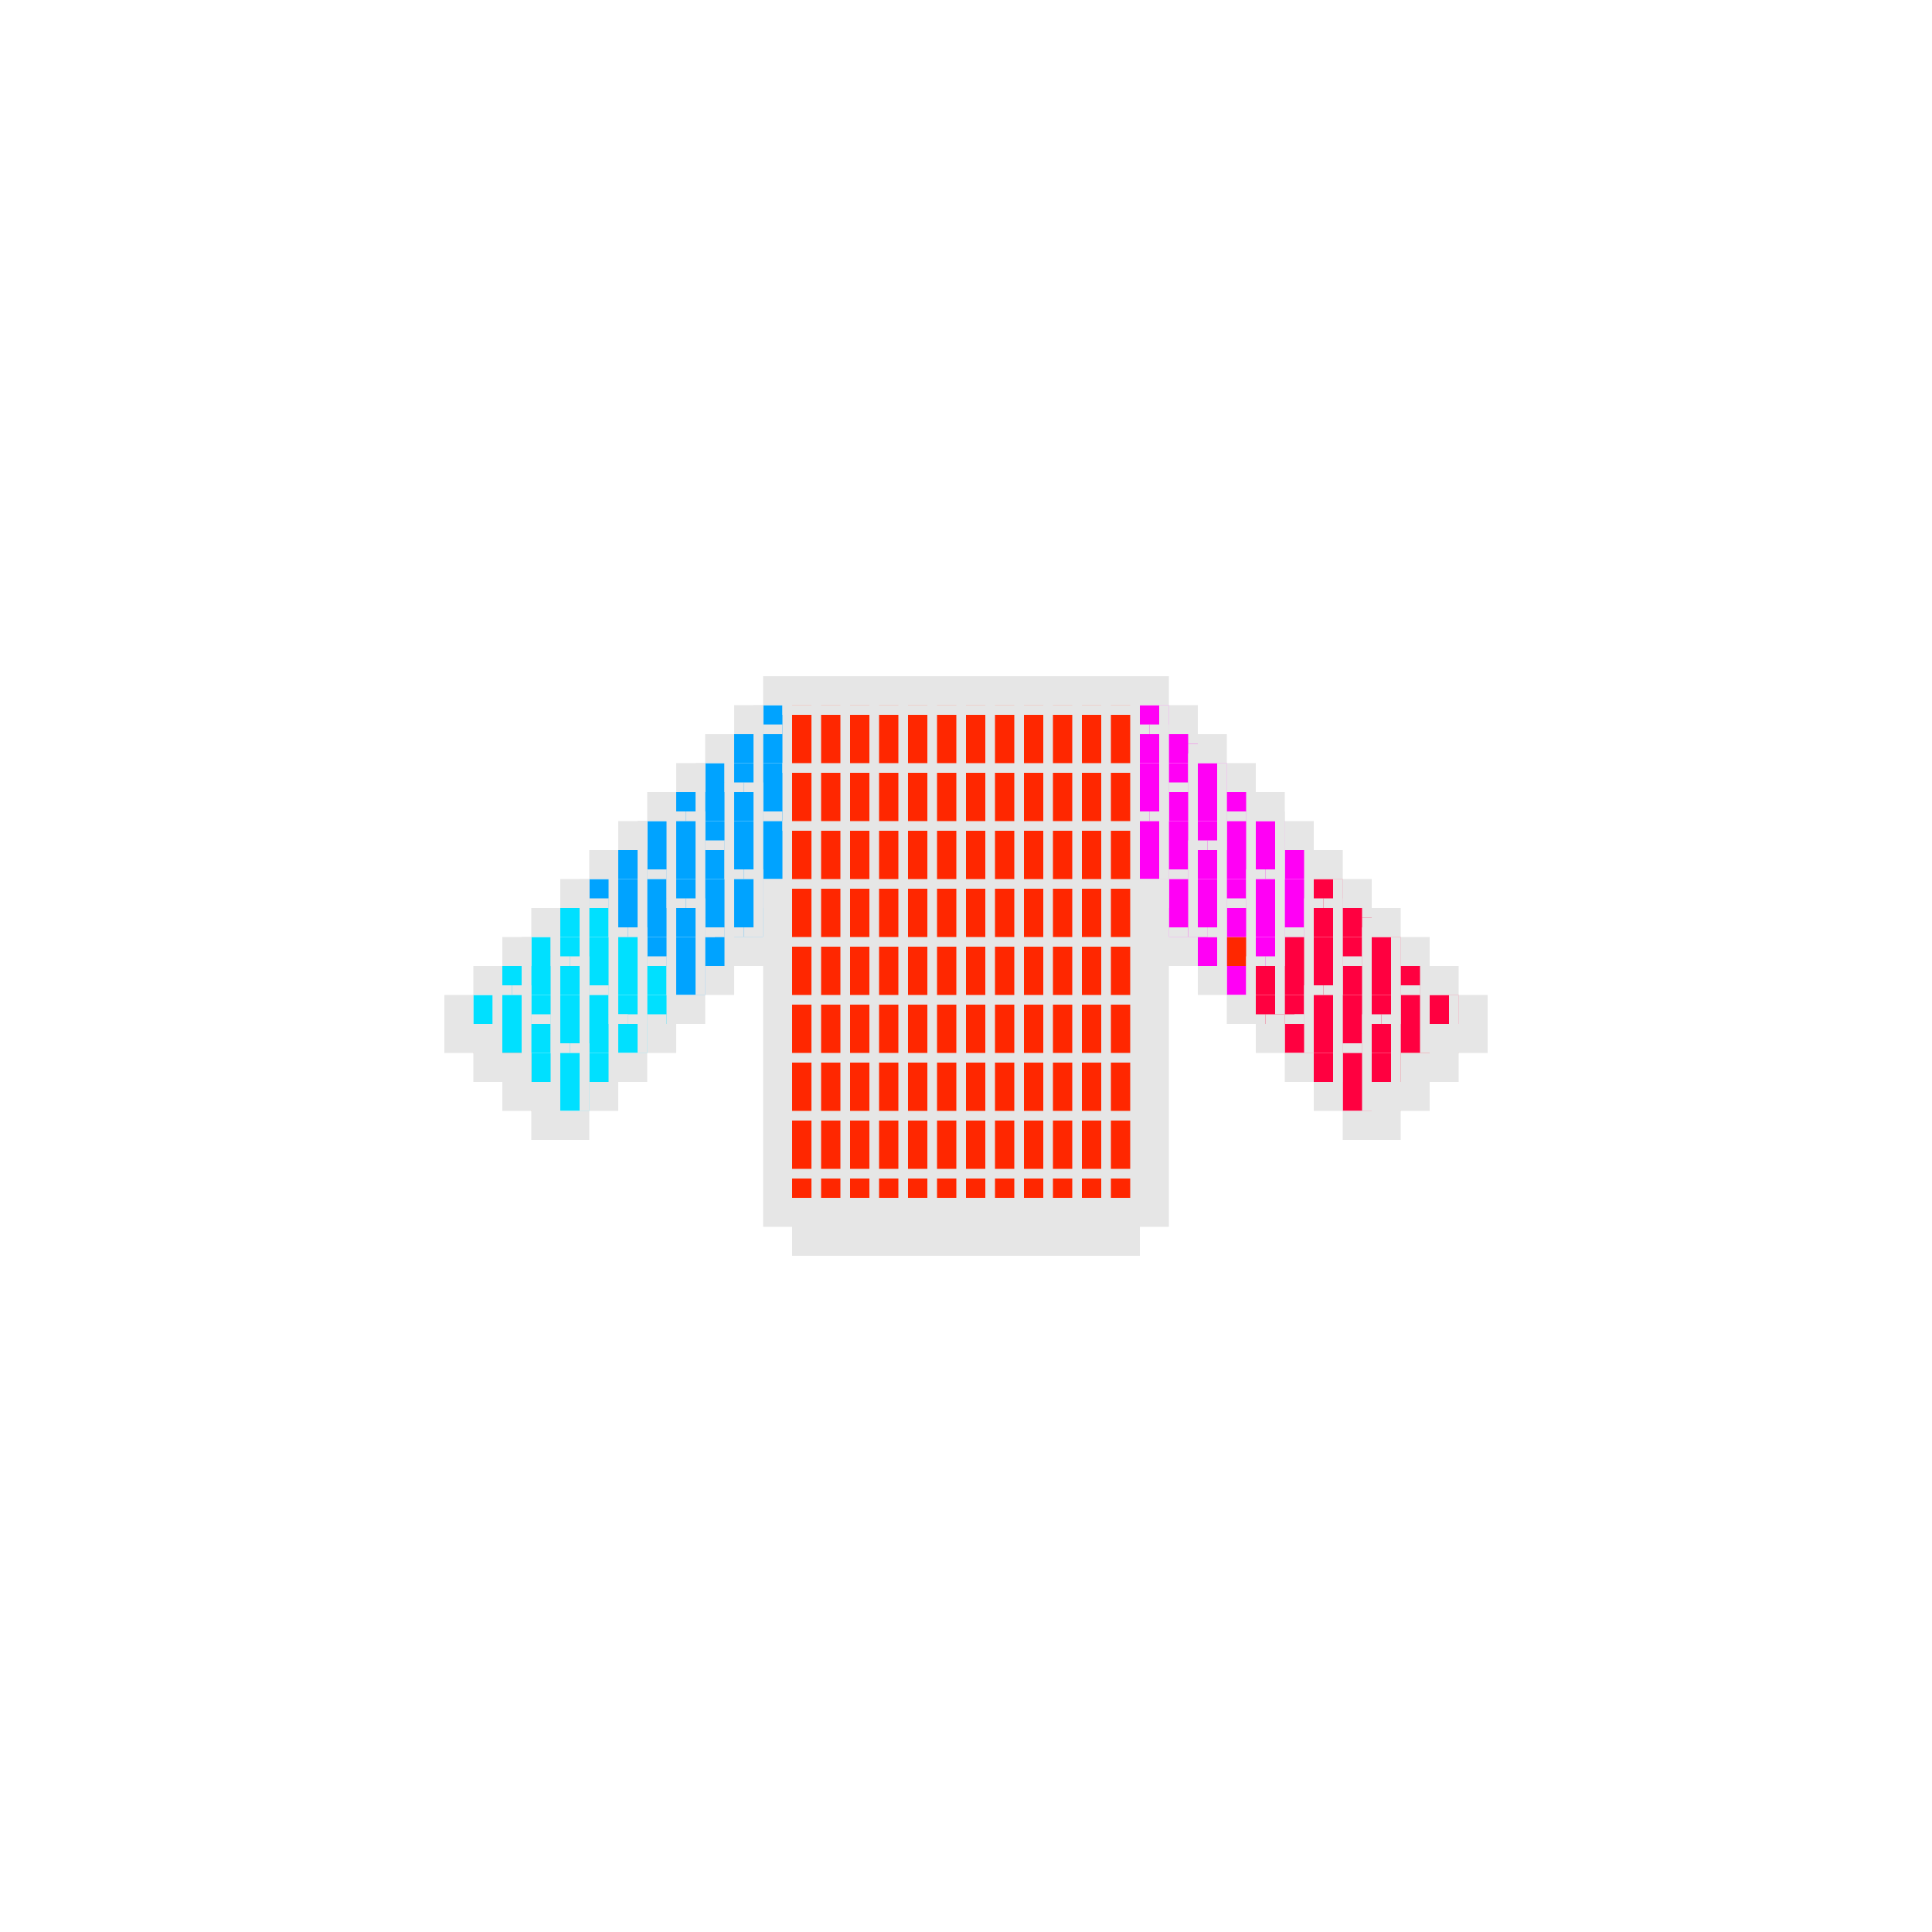 <svg width="400" height="400" viewBox="0 0 400 400" fill="none" xmlns="http://www.w3.org/2000/svg">
<rect width="72" height="108" transform="matrix(-1 0 0 1 236 146)" fill="#FF2700"/>
<rect width="72" height="40" transform="matrix(-1 0 0 1 236 208)" fill="#FF2700"/>
<rect width="72" height="23" transform="matrix(-1 0 0 1 236 148)" fill="#FF2700"/>
<rect x="284" y="224" width="6" height="6" fill="#FF2700"/>
<rect x="254" y="194" width="6" height="6" fill="#FF2700"/>
<rect x="242" y="188" width="6" height="6" fill="#FF00F5"/>
<rect x="236" y="152" width="6" height="6" fill="#FF00F5"/>
<rect x="236" y="146" width="6" height="6" fill="#FF00F5"/>
<rect x="248" y="182" width="6" height="6" fill="#FF00F5"/>
<rect x="254" y="176" width="6" height="6" fill="#FF00F5"/>
<rect x="260" y="170" width="6" height="6" fill="#FF00F5"/>
<rect x="242" y="182" width="6" height="6" fill="#FF00F5"/>
<rect x="248" y="176" width="6" height="6" fill="#FF00F5"/>
<rect x="254" y="170" width="6" height="6" fill="#FF00F5"/>
<rect x="242" y="176" width="6" height="6" fill="#FF00F5"/>
<rect x="254" y="200" width="6" height="6" fill="#FF00F5"/>
<rect x="236" y="176" width="6" height="6" fill="#FF00F5"/>
<rect x="248" y="194" width="6" height="6" fill="#FF00F5"/>
<rect x="236" y="164" width="6" height="6" fill="#FF00F5"/>
<rect x="248" y="188" width="6" height="6" fill="#FF00F5"/>
<rect x="236" y="158" width="6" height="6" fill="#FF00F5"/>
<rect x="254" y="182" width="6" height="6" fill="#FF00F5"/>
<rect x="242" y="152" width="6" height="6" fill="#FF00F5"/>
<rect x="260" y="176" width="6" height="6" fill="#FF00F5"/>
<rect x="254" y="188" width="6" height="6" fill="#FF00F5"/>
<rect x="242" y="158" width="6" height="6" fill="#FF00F5"/>
<rect x="260" y="182" width="6" height="6" fill="#FF00F5"/>
<rect x="266" y="176" width="6" height="6" fill="#FF00F5"/>
<rect x="236" y="170" width="6" height="6" fill="#FF00F5"/>
<rect x="260" y="194" width="6" height="6" fill="#FF00F5"/>
<rect x="242" y="170" width="6" height="6" fill="#FF00F5"/>
<rect x="260" y="188" width="6" height="6" fill="#FF00F5"/>
<rect x="242" y="164" width="6" height="6" fill="#FF00F5"/>
<rect x="266" y="188" width="6" height="6" fill="#FF00F5"/>
<rect x="248" y="164" width="6" height="6" fill="#FF00F5"/>
<rect x="266" y="182" width="6" height="6" fill="#FF00F5"/>
<rect x="248" y="158" width="6" height="6" fill="#FF00F5"/>
<rect x="248" y="170" width="6" height="6" fill="#FF00F5"/>
<rect x="254" y="164" width="6" height="6" fill="#FF00F5"/>
<rect x="290" y="218" width="6" height="6" fill="#FF2700"/>
<rect x="296" y="212" width="6" height="6" fill="#FF2700"/>
<rect x="284" y="200" width="6" height="6" fill="#FF0040"/>
<rect x="278" y="206" width="6" height="6" fill="#FF0040"/>
<rect x="272" y="212" width="6" height="6" fill="#FF0040"/>
<rect x="266" y="212" width="6" height="6" fill="#FF0040"/>
<rect x="266" y="206" width="6" height="6" fill="#FF0040"/>
<rect x="260" y="206" width="6" height="6" fill="#FF0040"/>
<rect x="260" y="200" width="6" height="6" fill="#FF0040"/>
<rect x="284" y="218" width="6" height="6" fill="#FF0040"/>
<rect x="278" y="224" width="6" height="6" fill="#FF0040"/>
<rect x="278" y="218" width="6" height="6" fill="#FF0040"/>
<rect x="278" y="212" width="6" height="6" fill="#FF0040"/>
<rect x="272" y="218" width="6" height="6" fill="#FF0040"/>
<rect x="284" y="212" width="6" height="6" fill="#FF0040"/>
<rect x="284" y="206" width="6" height="6" fill="#FF0040"/>
<rect x="290" y="200" width="6" height="6" fill="#FF0040"/>
<rect x="290" y="206" width="6" height="6" fill="#FF0040"/>
<rect x="272" y="182" width="6" height="6" fill="#FF0040"/>
<rect x="266" y="194" width="6" height="6" fill="#FF0040"/>
<rect x="290" y="212" width="6" height="6" fill="#FF0040"/>
<rect x="272" y="188" width="6" height="6" fill="#FF0040"/>
<rect x="296" y="206" width="6" height="6" fill="#FF0040"/>
<rect x="266" y="200" width="6" height="6" fill="#FF0040"/>
<rect x="272" y="194" width="6" height="6" fill="#FF0040"/>
<rect x="278" y="188" width="6" height="6" fill="#FF0040"/>
<rect x="272" y="200" width="6" height="6" fill="#FF0040"/>
<rect x="278" y="194" width="6" height="6" fill="#FF0040"/>
<rect x="272" y="206" width="6" height="6" fill="#FF0040"/>
<rect x="278" y="200" width="6" height="6" fill="#FF0040"/>
<rect x="284" y="194" width="6" height="6" fill="#FF0040"/>
<rect width="6" height="6" transform="matrix(-1 0 0 1 134 206)" fill="#00E0FF"/>
<rect width="6" height="6" transform="matrix(-1 0 0 1 116 224)" fill="#FF2700"/>
<rect width="6" height="6" transform="matrix(-1 0 0 1 158 188)" fill="#00A3FF"/>
<rect width="6" height="6" transform="matrix(-1 0 0 1 164 152)" fill="#00A3FF"/>
<rect width="6" height="6" transform="matrix(-1 0 0 1 164 146)" fill="#00A3FF"/>
<rect width="6" height="6" transform="matrix(-1 0 0 1 152 182)" fill="#00A3FF"/>
<rect width="6" height="6" transform="matrix(-1 0 0 1 146 176)" fill="#00A3FF"/>
<rect width="6" height="6" transform="matrix(-1 0 0 1 140 170)" fill="#00A3FF"/>
<rect width="6" height="6" transform="matrix(-1 0 0 1 158 182)" fill="#00A3FF"/>
<rect width="6" height="6" transform="matrix(-1 0 0 1 152 176)" fill="#00A3FF"/>
<rect width="6" height="6" transform="matrix(-1 0 0 1 146 170)" fill="#00A3FF"/>
<rect width="6" height="6" transform="matrix(-1 0 0 1 158 176)" fill="#00A3FF"/>
<rect width="6" height="6" transform="matrix(-1 0 0 1 146 200)" fill="#00A3FF"/>
<rect width="6" height="6" transform="matrix(-1 0 0 1 164 176)" fill="#00A3FF"/>
<rect width="6" height="6" transform="matrix(-1 0 0 1 152 194)" fill="#00A3FF"/>
<rect width="6" height="6" transform="matrix(-1 0 0 1 164 164)" fill="#00A3FF"/>
<rect width="6" height="6" transform="matrix(-1 0 0 1 152 188)" fill="#00A3FF"/>
<rect width="6" height="6" transform="matrix(-1 0 0 1 164 158)" fill="#00A3FF"/>
<rect width="6" height="6" transform="matrix(-1 0 0 1 146 182)" fill="#00A3FF"/>
<rect width="6" height="6" transform="matrix(-1 0 0 1 158 152)" fill="#00A3FF"/>
<rect width="6" height="6" transform="matrix(-1 0 0 1 140 176)" fill="#00A3FF"/>
<rect width="6" height="6" transform="matrix(-1 0 0 1 146 188)" fill="#00A3FF"/>
<rect width="6" height="6" transform="matrix(-1 0 0 1 158 158)" fill="#00A3FF"/>
<rect width="6" height="6" transform="matrix(-1 0 0 1 140 182)" fill="#00A3FF"/>
<rect width="6" height="6" transform="matrix(-1 0 0 1 134 176)" fill="#00A3FF"/>
<rect width="6" height="6" transform="matrix(-1 0 0 1 146 194)" fill="#00A3FF"/>
<rect width="6" height="6" transform="matrix(-1 0 0 1 164 170)" fill="#00A3FF"/>
<rect width="6" height="6" transform="matrix(-1 0 0 1 140 194)" fill="#00A3FF"/>
<rect width="6" height="6" transform="matrix(-1 0 0 1 158 170)" fill="#00A3FF"/>
<rect width="6" height="6" transform="matrix(-1 0 0 1 140 188)" fill="#00A3FF"/>
<rect width="6" height="6" transform="matrix(-1 0 0 1 158 164)" fill="#00A3FF"/>
<rect width="6" height="6" transform="matrix(-1 0 0 1 134 188)" fill="#00A3FF"/>
<rect width="6" height="6" transform="matrix(-1 0 0 1 152 164)" fill="#00A3FF"/>
<rect width="6" height="6" transform="matrix(-1 0 0 1 134 182)" fill="#00A3FF"/>
<rect width="6" height="6" transform="matrix(-1 0 0 1 152 158)" fill="#00A3FF"/>
<rect width="6" height="6" transform="matrix(-1 0 0 1 128 182)" fill="#00A3FF"/>
<rect width="6" height="6" transform="matrix(-1 0 0 1 152 170)" fill="#00A3FF"/>
<rect width="6" height="6" transform="matrix(-1 0 0 1 146 164)" fill="#00A3FF"/>
<rect width="6" height="6" transform="matrix(-1 0 0 1 110 218)" fill="#FF2700"/>
<rect width="6" height="6" transform="matrix(-1 0 0 1 104 212)" fill="#FF2700"/>
<rect width="6" height="6" transform="matrix(-1 0 0 1 116 200)" fill="#00E0FF"/>
<rect width="6" height="6" transform="matrix(-1 0 0 1 122 206)" fill="#00E0FF"/>
<rect width="6" height="6" transform="matrix(-1 0 0 1 128 212)" fill="#00E0FF"/>
<rect width="6" height="6" transform="matrix(-1 0 0 1 134 212)" fill="#00E0FF"/>
<rect width="6" height="6" transform="matrix(-1 0 0 1 140 206)" fill="#00E0FF"/>
<rect width="6" height="6" transform="matrix(-1 0 0 1 140 200)" fill="#00E0FF"/>
<rect width="6" height="6" transform="matrix(-1 0 0 1 116 218)" fill="#00E0FF"/>
<rect width="6" height="6" transform="matrix(-1 0 0 1 122 224)" fill="#00E0FF"/>
<rect width="6" height="6" transform="matrix(-1 0 0 1 122 218)" fill="#00E0FF"/>
<rect width="6" height="6" transform="matrix(-1 0 0 1 122 212)" fill="#00E0FF"/>
<rect width="6" height="6" transform="matrix(-1 0 0 1 128 218)" fill="#00E0FF"/>
<rect width="6" height="6" transform="matrix(-1 0 0 1 116 212)" fill="#00E0FF"/>
<rect width="6" height="6" transform="matrix(-1 0 0 1 116 206)" fill="#00E0FF"/>
<rect width="6" height="6" transform="matrix(-1 0 0 1 110 200)" fill="#00E0FF"/>
<rect width="6" height="6" transform="matrix(-1 0 0 1 110 206)" fill="#00E0FF"/>
<rect width="6" height="6" transform="matrix(-1 0 0 1 134 194)" fill="#00E0FF"/>
<rect width="6" height="6" transform="matrix(-1 0 0 1 110 212)" fill="#00E0FF"/>
<rect width="6" height="6" transform="matrix(-1 0 0 1 128 188)" fill="#00E0FF"/>
<rect width="6" height="6" transform="matrix(-1 0 0 1 104 206)" fill="#00E0FF"/>
<rect width="6" height="6" transform="matrix(-1 0 0 1 134 200)" fill="#00E0FF"/>
<rect width="6" height="6" transform="matrix(-1 0 0 1 128 194)" fill="#00E0FF"/>
<rect width="6" height="6" transform="matrix(-1 0 0 1 122 188)" fill="#00E0FF"/>
<rect width="6" height="6" transform="matrix(-1 0 0 1 128 200)" fill="#00E0FF"/>
<rect width="6" height="6" transform="matrix(-1 0 0 1 122 194)" fill="#00E0FF"/>
<rect width="6" height="6" transform="matrix(-1 0 0 1 128 206)" fill="#00E0FF"/>
<rect width="6" height="6" transform="matrix(-1 0 0 1 122 200)" fill="#00E0FF"/>
<rect width="6" height="6" transform="matrix(-1 0 0 1 116 194)" fill="#00E0FF"/>
<g clip-path="url(#clip0_1771_356157)">
<rect width="2" height="106" transform="matrix(-1 0 0 1 236 142)" fill="#E6E6E6"/>
<rect width="2" height="106" transform="matrix(-1 0 0 1 230 142)" fill="#E6E6E6"/>
<rect width="2" height="106" transform="matrix(-1 0 0 1 224 142)" fill="#E6E6E6"/>
<rect width="2" height="106" transform="matrix(-1 0 0 1 218 142)" fill="#E6E6E6"/>
<rect width="2" height="106" transform="matrix(-1 0 0 1 212 142)" fill="#E6E6E6"/>
<rect width="2" height="106" transform="matrix(-1 0 0 1 206 142)" fill="#E6E6E6"/>
<rect width="2" height="106" transform="matrix(-1 0 0 1 200 142)" fill="#E6E6E6"/>
<rect width="2" height="106" transform="matrix(-1 0 0 1 194 142)" fill="#E6E6E6"/>
<rect width="2" height="106" transform="matrix(-1 0 0 1 188 142)" fill="#E6E6E6"/>
<rect width="2" height="106" transform="matrix(-1 0 0 1 182 142)" fill="#E6E6E6"/>
<rect width="2" height="106" transform="matrix(-1 0 0 1 176 142)" fill="#E6E6E6"/>
<rect width="2" height="106" transform="matrix(-1 0 0 1 170 142)" fill="#E6E6E6"/>
<rect width="2" height="106" transform="matrix(-1 0 0 1 164 142)" fill="#E6E6E6"/>
</g>
<rect width="74" height="2" transform="matrix(-1 0 0 1 236 242)" fill="#E6E6E6"/>
<rect width="74" height="2" transform="matrix(-1 0 0 1 236 230)" fill="#E6E6E6"/>
<rect width="74" height="2" transform="matrix(-1 0 0 1 236 218)" fill="#E6E6E6"/>
<rect width="74" height="2" transform="matrix(-1 0 0 1 236 206)" fill="#E6E6E6"/>
<rect width="74" height="2" transform="matrix(-1 0 0 1 236 194)" fill="#E6E6E6"/>
<rect width="74" height="2" transform="matrix(-1 0 0 1 236 182)" fill="#E6E6E6"/>
<rect width="74" height="2" transform="matrix(-1 0 0 1 236 170)" fill="#E6E6E6"/>
<rect width="74" height="2" transform="matrix(-1 0 0 1 236 158)" fill="#E6E6E6"/>
<rect width="74" height="2" transform="matrix(-1 0 0 1 236 146)" fill="#E6E6E6"/>
<g clip-path="url(#clip1_1771_356157)">
<g clip-path="url(#clip2_1771_356157)">
<rect width="2" height="2" transform="matrix(-1 0 0 1 296 204)" fill="#E6E6E6"/>
<rect width="2" height="2" transform="matrix(-1 0 0 1 292 204)" fill="#E6E6E6"/>
<rect width="2" height="2" transform="matrix(-1 0 0 1 290 204)" fill="#E6E6E6"/>
<rect width="2" height="2" transform="matrix(-1 0 0 1 290 206)" fill="#E6E6E6"/>
<rect width="2" height="2" transform="matrix(-1 0 0 1 290 208)" fill="#E6E6E6"/>
<rect width="2" height="2" transform="matrix(-1 0 0 1 290 210)" fill="#E6E6E6"/>
<rect width="2" height="2" transform="matrix(-1 0 0 1 288 210)" fill="#E6E6E6"/>
<rect width="2" height="2" transform="matrix(-1 0 0 1 286 210)" fill="#E6E6E6"/>
<rect width="2" height="2" transform="matrix(-1 0 0 1 284 210)" fill="#E6E6E6"/>
<rect width="2" height="2" transform="matrix(-1 0 0 1 284 212)" fill="#E6E6E6"/>
<rect width="2" height="2" transform="matrix(-1 0 0 1 284 214)" fill="#E6E6E6"/>
<rect width="2" height="2" transform="matrix(-1 0 0 1 284 216)" fill="#E6E6E6"/>
<rect width="2" height="2" transform="matrix(-1 0 0 1 282 216)" fill="#E6E6E6"/>
<rect width="2" height="2" transform="matrix(-1 0 0 1 280 216)" fill="#E6E6E6"/>
<rect width="2" height="2" transform="matrix(-1 0 0 1 278 216)" fill="#E6E6E6"/>
<rect width="2" height="2" transform="matrix(-1 0 0 1 278 218)" fill="#E6E6E6"/>
<rect width="2" height="2" transform="matrix(-1 0 0 1 278 220)" fill="#E6E6E6"/>
<rect width="2" height="2" transform="matrix(-1 0 0 1 278 222)" fill="#E6E6E6"/>
<rect width="2" height="2" transform="matrix(-1 0 0 1 294 204)" fill="#E6E6E6"/>
<rect width="2" height="2" transform="matrix(-1 0 0 1 278 186)" fill="#E6E6E6"/>
<rect width="2" height="2" transform="matrix(-1 0 0 1 274 186)" fill="#E6E6E6"/>
<rect width="2" height="2" transform="matrix(-1 0 0 1 272 186)" fill="#E6E6E6"/>
<rect width="2" height="2" transform="matrix(-1 0 0 1 272 188)" fill="#E6E6E6"/>
<rect width="2" height="2" transform="matrix(-1 0 0 1 272 190)" fill="#E6E6E6"/>
<rect width="2" height="2" transform="matrix(-1 0 0 1 272 192)" fill="#E6E6E6"/>
<rect width="2" height="2" transform="matrix(-1 0 0 1 270 192)" fill="#E6E6E6"/>
<rect width="2" height="2" transform="matrix(-1 0 0 1 268 192)" fill="#E6E6E6"/>
<rect width="2" height="2" transform="matrix(-1 0 0 1 266 192)" fill="#E6E6E6"/>
<rect width="2" height="2" transform="matrix(-1 0 0 1 266 194)" fill="#E6E6E6"/>
<rect width="2" height="2" transform="matrix(-1 0 0 1 266 196)" fill="#E6E6E6"/>
<rect width="2" height="2" transform="matrix(-1 0 0 1 266 198)" fill="#E6E6E6"/>
<rect width="2" height="2" transform="matrix(-1 0 0 1 264 198)" fill="#E6E6E6"/>
<rect width="2" height="2" transform="matrix(-1 0 0 1 262 198)" fill="#E6E6E6"/>
<rect width="2" height="2" transform="matrix(-1 0 0 1 260 198)" fill="#E6E6E6"/>
<rect width="2" height="2" transform="matrix(-1 0 0 1 260 200)" fill="#E6E6E6"/>
<rect width="2" height="2" transform="matrix(-1 0 0 1 260 202)" fill="#E6E6E6"/>
<rect width="2" height="2" transform="matrix(-1 0 0 1 260 204)" fill="#E6E6E6"/>
<rect width="2" height="2" transform="matrix(-1 0 0 1 276 186)" fill="#E6E6E6"/>
<rect width="2" height="2" transform="matrix(-1 0 0 1 260 168)" fill="#E6E6E6"/>
<rect width="2" height="2" transform="matrix(-1 0 0 1 256 168)" fill="#E6E6E6"/>
<rect width="2" height="2" transform="matrix(-1 0 0 1 254 168)" fill="#E6E6E6"/>
<rect width="2" height="2" transform="matrix(-1 0 0 1 254 170)" fill="#E6E6E6"/>
<rect width="2" height="2" transform="matrix(-1 0 0 1 254 172)" fill="#E6E6E6"/>
<rect width="2" height="2" transform="matrix(-1 0 0 1 254 174)" fill="#E6E6E6"/>
<rect width="2" height="2" transform="matrix(-1 0 0 1 252 174)" fill="#E6E6E6"/>
<rect width="2" height="2" transform="matrix(-1 0 0 1 250 174)" fill="#E6E6E6"/>
<rect width="2" height="2" transform="matrix(-1 0 0 1 248 174)" fill="#E6E6E6"/>
<rect width="2" height="2" transform="matrix(-1 0 0 1 248 176)" fill="#E6E6E6"/>
<rect width="2" height="2" transform="matrix(-1 0 0 1 248 178)" fill="#E6E6E6"/>
<rect width="2" height="2" transform="matrix(-1 0 0 1 248 180)" fill="#E6E6E6"/>
<rect width="2" height="2" transform="matrix(-1 0 0 1 246 180)" fill="#E6E6E6"/>
<rect width="2" height="2" transform="matrix(-1 0 0 1 244 180)" fill="#E6E6E6"/>
<rect width="2" height="2" transform="matrix(-1 0 0 1 242 180)" fill="#E6E6E6"/>
<rect width="2" height="2" transform="matrix(-1 0 0 1 242 182)" fill="#E6E6E6"/>
<rect width="2" height="2" transform="matrix(-1 0 0 1 242 184)" fill="#E6E6E6"/>
<rect width="2" height="2" transform="matrix(-1 0 0 1 242 186)" fill="#E6E6E6"/>
<rect width="2" height="2" transform="matrix(-1 0 0 1 258 168)" fill="#E6E6E6"/>
<rect width="2" height="2" transform="matrix(-1 0 0 1 244 150)" fill="#E6E6E6"/>
<rect width="2" height="2" transform="matrix(-1 0 0 1 242 150)" fill="#E6E6E6"/>
<rect width="2" height="2" transform="matrix(-1 0 0 1 240 150)" fill="#E6E6E6"/>
<rect width="2" height="2" transform="matrix(-1 0 0 1 238 150)" fill="#E6E6E6"/>
<rect width="2" height="2" transform="matrix(-1 0 0 1 284 194)" fill="#E6E6E6"/>
<rect width="2" height="2" transform="matrix(-1 0 0 1 284 192)" fill="#E6E6E6"/>
<rect width="2" height="2" transform="matrix(-1 0 0 1 284 190)" fill="#E6E6E6"/>
<rect width="2" height="2" transform="matrix(-1 0 0 1 284 188)" fill="#E6E6E6"/>
<rect width="2" height="2" transform="matrix(-1 0 0 1 284 196)" fill="#E6E6E6"/>
<rect width="2" height="2" transform="matrix(-1 0 0 1 284 198)" fill="#E6E6E6"/>
<rect width="2" height="2" transform="matrix(-1 0 0 1 282 198)" fill="#E6E6E6"/>
<rect width="2" height="2" transform="matrix(-1 0 0 1 280 198)" fill="#E6E6E6"/>
<rect width="2" height="2" transform="matrix(-1 0 0 1 278 198)" fill="#E6E6E6"/>
<rect width="2" height="2" transform="matrix(-1 0 0 1 278 200)" fill="#E6E6E6"/>
<rect width="2" height="2" transform="matrix(-1 0 0 1 278 202)" fill="#E6E6E6"/>
<rect width="2" height="2" transform="matrix(-1 0 0 1 278 204)" fill="#E6E6E6"/>
<rect width="2" height="2" transform="matrix(-1 0 0 1 276 204)" fill="#E6E6E6"/>
<rect width="2" height="2" transform="matrix(-1 0 0 1 274 204)" fill="#E6E6E6"/>
<rect width="2" height="2" transform="matrix(-1 0 0 1 272 204)" fill="#E6E6E6"/>
<rect width="2" height="2" transform="matrix(-1 0 0 1 272 206)" fill="#E6E6E6"/>
<rect width="2" height="2" transform="matrix(-1 0 0 1 272 208)" fill="#E6E6E6"/>
<rect width="2" height="2" transform="matrix(-1 0 0 1 272 210)" fill="#E6E6E6"/>
<rect width="2" height="2" transform="matrix(-1 0 0 1 270 210)" fill="#E6E6E6"/>
<rect width="2" height="2" transform="matrix(-1 0 0 1 270 210)" fill="#E6E6E6"/>
<rect width="2" height="2" transform="matrix(-1 0 0 1 268 210)" fill="#E6E6E6"/>
<rect width="2" height="2" transform="matrix(-1 0 0 1 266 210)" fill="#E6E6E6"/>
<rect width="2" height="2" transform="matrix(-1 0 0 1 264 210)" fill="#E6E6E6"/>
<rect width="2" height="2" transform="matrix(-1 0 0 1 262 210)" fill="#E6E6E6"/>
<rect width="2" height="2" transform="matrix(-1 0 0 1 266 176)" fill="#E6E6E6"/>
<rect width="2" height="2" transform="matrix(-1 0 0 1 266 174)" fill="#E6E6E6"/>
<rect width="2" height="2" transform="matrix(-1 0 0 1 266 172)" fill="#E6E6E6"/>
<rect width="2" height="2" transform="matrix(-1 0 0 1 266 170)" fill="#E6E6E6"/>
<rect width="2" height="2" transform="matrix(-1 0 0 1 266 178)" fill="#E6E6E6"/>
<rect width="2" height="2" transform="matrix(-1 0 0 1 266 180)" fill="#E6E6E6"/>
<rect width="2" height="2" transform="matrix(-1 0 0 1 264 180)" fill="#E6E6E6"/>
<rect width="2" height="2" transform="matrix(-1 0 0 1 262 180)" fill="#E6E6E6"/>
<rect width="2" height="2" transform="matrix(-1 0 0 1 260 180)" fill="#E6E6E6"/>
<rect width="2" height="2" transform="matrix(-1 0 0 1 260 182)" fill="#E6E6E6"/>
<rect width="2" height="2" transform="matrix(-1 0 0 1 260 184)" fill="#E6E6E6"/>
<rect width="2" height="2" transform="matrix(-1 0 0 1 260 186)" fill="#E6E6E6"/>
<rect width="2" height="2" transform="matrix(-1 0 0 1 258 186)" fill="#E6E6E6"/>
<rect width="2" height="2" transform="matrix(-1 0 0 1 256 186)" fill="#E6E6E6"/>
<rect width="2" height="2" transform="matrix(-1 0 0 1 254 186)" fill="#E6E6E6"/>
<rect width="2" height="2" transform="matrix(-1 0 0 1 254 188)" fill="#E6E6E6"/>
<rect width="2" height="2" transform="matrix(-1 0 0 1 254 190)" fill="#E6E6E6"/>
<rect width="2" height="2" transform="matrix(-1 0 0 1 254 192)" fill="#E6E6E6"/>
<rect width="2" height="2" transform="matrix(-1 0 0 1 252 192)" fill="#E6E6E6"/>
<rect width="2" height="2" transform="matrix(-1 0 0 1 252 192)" fill="#E6E6E6"/>
<rect width="2" height="2" transform="matrix(-1 0 0 1 250 192)" fill="#E6E6E6"/>
<rect width="2" height="2" transform="matrix(-1 0 0 1 248 192)" fill="#E6E6E6"/>
<rect width="2" height="2" transform="matrix(-1 0 0 1 246 192)" fill="#E6E6E6"/>
<rect width="2" height="2" transform="matrix(-1 0 0 1 244 192)" fill="#E6E6E6"/>
<rect width="2" height="2" transform="matrix(-1 0 0 1 248 158)" fill="#E6E6E6"/>
<rect width="2" height="2" transform="matrix(-1 0 0 1 248 156)" fill="#E6E6E6"/>
<rect width="2" height="2" transform="matrix(-1 0 0 1 248 154)" fill="#E6E6E6"/>
<rect width="2" height="2" transform="matrix(-1 0 0 1 248 152)" fill="#E6E6E6"/>
<rect width="2" height="2" transform="matrix(-1 0 0 1 248 160)" fill="#E6E6E6"/>
<rect width="2" height="2" transform="matrix(-1 0 0 1 248 162)" fill="#E6E6E6"/>
<rect width="2" height="2" transform="matrix(-1 0 0 1 246 162)" fill="#E6E6E6"/>
<rect width="2" height="2" transform="matrix(-1 0 0 1 244 162)" fill="#E6E6E6"/>
<rect width="2" height="2" transform="matrix(-1 0 0 1 242 162)" fill="#E6E6E6"/>
<rect width="2" height="2" transform="matrix(-1 0 0 1 242 164)" fill="#E6E6E6"/>
<rect width="2" height="2" transform="matrix(-1 0 0 1 242 166)" fill="#E6E6E6"/>
<rect width="2" height="2" transform="matrix(-1 0 0 1 242 168)" fill="#E6E6E6"/>
<rect width="2" height="2" transform="matrix(-1 0 0 1 240 168)" fill="#E6E6E6"/>
<rect width="2" height="2" transform="matrix(-1 0 0 1 238 168)" fill="#E6E6E6"/>
</g>
<g clip-path="url(#clip3_1771_356157)">
<rect width="2" height="6" transform="matrix(-1 0 0 1 302 206)" fill="#E6E6E6"/>
<rect width="2" height="44" transform="matrix(-1 0 0 1 260 164)" fill="#E6E6E6"/>
<rect width="2" height="42" transform="matrix(-1 0 0 1 266 168)" fill="#E6E6E6"/>
<rect width="2" height="42" transform="matrix(-1 0 0 1 272 176)" fill="#E6E6E6"/>
<rect width="2" height="42" transform="matrix(-1 0 0 1 278 182)" fill="#E6E6E6"/>
<rect width="2" height="30" transform="matrix(-1 0 0 1 290 194)" fill="#E6E6E6"/>
<rect width="2" height="18" transform="matrix(-1 0 0 1 296 200)" fill="#E6E6E6"/>
<rect width="2" height="36" transform="matrix(-1 0 0 1 242 146)" fill="#E6E6E6"/>
<rect width="2" height="36" transform="matrix(-1 0 0 1 248 156)" fill="#E6E6E6"/>
<rect width="2" height="42" transform="matrix(-1 0 0 1 254 158)" fill="#E6E6E6"/>
<rect width="2" height="38" transform="matrix(-1 0 0 1 284 192)" fill="#E6E6E6"/>
</g>
</g>
<g clip-path="url(#clip4_1771_356157)">
<g clip-path="url(#clip5_1771_356157)">
<rect x="102" y="204" width="2" height="2" fill="#E6E6E6"/>
<rect x="106" y="204" width="2" height="2" fill="#E6E6E6"/>
<rect x="108" y="204" width="2" height="2" fill="#E6E6E6"/>
<rect x="108" y="206" width="2" height="2" fill="#E6E6E6"/>
<rect x="108" y="208" width="2" height="2" fill="#E6E6E6"/>
<rect x="108" y="210" width="2" height="2" fill="#E6E6E6"/>
<rect x="110" y="210" width="2" height="2" fill="#E6E6E6"/>
<rect x="112" y="210" width="2" height="2" fill="#E6E6E6"/>
<rect x="114" y="210" width="2" height="2" fill="#E6E6E6"/>
<rect x="114" y="212" width="2" height="2" fill="#E6E6E6"/>
<rect x="114" y="214" width="2" height="2" fill="#E6E6E6"/>
<rect x="114" y="216" width="2" height="2" fill="#E6E6E6"/>
<rect x="116" y="216" width="2" height="2" fill="#E6E6E6"/>
<rect x="118" y="216" width="2" height="2" fill="#E6E6E6"/>
<rect x="120" y="216" width="2" height="2" fill="#E6E6E6"/>
<rect x="120" y="218" width="2" height="2" fill="#E6E6E6"/>
<rect x="120" y="220" width="2" height="2" fill="#E6E6E6"/>
<rect x="120" y="222" width="2" height="2" fill="#E6E6E6"/>
<rect x="104" y="204" width="2" height="2" fill="#E6E6E6"/>
<rect x="120" y="186" width="2" height="2" fill="#E6E6E6"/>
<rect x="124" y="186" width="2" height="2" fill="#E6E6E6"/>
<rect x="126" y="186" width="2" height="2" fill="#E6E6E6"/>
<rect x="126" y="188" width="2" height="2" fill="#E6E6E6"/>
<rect x="126" y="190" width="2" height="2" fill="#E6E6E6"/>
<rect x="126" y="192" width="2" height="2" fill="#E6E6E6"/>
<rect x="128" y="192" width="2" height="2" fill="#E6E6E6"/>
<rect x="130" y="192" width="2" height="2" fill="#E6E6E6"/>
<rect x="132" y="192" width="2" height="2" fill="#E6E6E6"/>
<rect x="132" y="194" width="2" height="2" fill="#E6E6E6"/>
<rect x="132" y="196" width="2" height="2" fill="#E6E6E6"/>
<rect x="132" y="198" width="2" height="2" fill="#E6E6E6"/>
<rect x="134" y="198" width="2" height="2" fill="#E6E6E6"/>
<rect x="136" y="198" width="2" height="2" fill="#E6E6E6"/>
<rect x="138" y="198" width="2" height="2" fill="#E6E6E6"/>
<rect x="138" y="200" width="2" height="2" fill="#E6E6E6"/>
<rect x="138" y="202" width="2" height="2" fill="#E6E6E6"/>
<rect x="138" y="204" width="2" height="2" fill="#E6E6E6"/>
<rect x="122" y="186" width="2" height="2" fill="#E6E6E6"/>
<rect x="138" y="168" width="2" height="2" fill="#E6E6E6"/>
<rect x="142" y="168" width="2" height="2" fill="#E6E6E6"/>
<rect x="144" y="168" width="2" height="2" fill="#E6E6E6"/>
<rect x="144" y="170" width="2" height="2" fill="#E6E6E6"/>
<rect x="144" y="172" width="2" height="2" fill="#E6E6E6"/>
<rect x="144" y="174" width="2" height="2" fill="#E6E6E6"/>
<rect x="146" y="174" width="2" height="2" fill="#E6E6E6"/>
<rect x="148" y="174" width="2" height="2" fill="#E6E6E6"/>
<rect x="150" y="174" width="2" height="2" fill="#E6E6E6"/>
<rect x="150" y="176" width="2" height="2" fill="#E6E6E6"/>
<rect x="150" y="178" width="2" height="2" fill="#E6E6E6"/>
<rect x="150" y="180" width="2" height="2" fill="#E6E6E6"/>
<rect x="152" y="180" width="2" height="2" fill="#E6E6E6"/>
<rect x="154" y="180" width="2" height="2" fill="#E6E6E6"/>
<rect x="156" y="180" width="2" height="2" fill="#E6E6E6"/>
<rect x="156" y="182" width="2" height="2" fill="#E6E6E6"/>
<rect x="156" y="184" width="2" height="2" fill="#E6E6E6"/>
<rect x="156" y="186" width="2" height="2" fill="#E6E6E6"/>
<rect x="140" y="168" width="2" height="2" fill="#E6E6E6"/>
<rect x="154" y="150" width="2" height="2" fill="#E6E6E6"/>
<rect x="156" y="150" width="2" height="2" fill="#E6E6E6"/>
<rect x="158" y="150" width="2" height="2" fill="#E6E6E6"/>
<rect x="160" y="150" width="2" height="2" fill="#E6E6E6"/>
<rect x="114" y="194" width="2" height="2" fill="#E6E6E6"/>
<rect x="114" y="192" width="2" height="2" fill="#E6E6E6"/>
<rect x="114" y="190" width="2" height="2" fill="#E6E6E6"/>
<rect x="114" y="188" width="2" height="2" fill="#E6E6E6"/>
<rect x="114" y="196" width="2" height="2" fill="#E6E6E6"/>
<rect x="114" y="198" width="2" height="2" fill="#E6E6E6"/>
<rect x="116" y="198" width="2" height="2" fill="#E6E6E6"/>
<rect x="118" y="198" width="2" height="2" fill="#E6E6E6"/>
<rect x="120" y="198" width="2" height="2" fill="#E6E6E6"/>
<rect x="120" y="200" width="2" height="2" fill="#E6E6E6"/>
<rect x="120" y="202" width="2" height="2" fill="#E6E6E6"/>
<rect x="120" y="204" width="2" height="2" fill="#E6E6E6"/>
<rect x="122" y="204" width="2" height="2" fill="#E6E6E6"/>
<rect x="124" y="204" width="2" height="2" fill="#E6E6E6"/>
<rect x="126" y="204" width="2" height="2" fill="#E6E6E6"/>
<rect x="126" y="206" width="2" height="2" fill="#E6E6E6"/>
<rect x="126" y="208" width="2" height="2" fill="#E6E6E6"/>
<rect x="126" y="210" width="2" height="2" fill="#E6E6E6"/>
<rect x="128" y="210" width="2" height="2" fill="#E6E6E6"/>
<rect x="128" y="210" width="2" height="2" fill="#E6E6E6"/>
<rect x="130" y="210" width="2" height="2" fill="#E6E6E6"/>
<rect x="132" y="210" width="2" height="2" fill="#E6E6E6"/>
<rect x="134" y="210" width="2" height="2" fill="#E6E6E6"/>
<rect x="136" y="210" width="2" height="2" fill="#E6E6E6"/>
<rect x="132" y="176" width="2" height="2" fill="#E6E6E6"/>
<rect x="132" y="174" width="2" height="2" fill="#E6E6E6"/>
<rect x="132" y="172" width="2" height="2" fill="#E6E6E6"/>
<rect x="132" y="170" width="2" height="2" fill="#E6E6E6"/>
<rect x="132" y="178" width="2" height="2" fill="#E6E6E6"/>
<rect x="132" y="180" width="2" height="2" fill="#E6E6E6"/>
<rect x="134" y="180" width="2" height="2" fill="#E6E6E6"/>
<rect x="136" y="180" width="2" height="2" fill="#E6E6E6"/>
<rect x="138" y="180" width="2" height="2" fill="#E6E6E6"/>
<rect x="138" y="182" width="2" height="2" fill="#E6E6E6"/>
<rect x="138" y="184" width="2" height="2" fill="#E6E6E6"/>
<rect x="138" y="186" width="2" height="2" fill="#E6E6E6"/>
<rect x="140" y="186" width="2" height="2" fill="#E6E6E6"/>
<rect x="142" y="186" width="2" height="2" fill="#E6E6E6"/>
<rect x="144" y="186" width="2" height="2" fill="#E6E6E6"/>
<rect x="144" y="188" width="2" height="2" fill="#E6E6E6"/>
<rect x="144" y="190" width="2" height="2" fill="#E6E6E6"/>
<rect x="144" y="192" width="2" height="2" fill="#E6E6E6"/>
<rect x="146" y="192" width="2" height="2" fill="#E6E6E6"/>
<rect x="146" y="192" width="2" height="2" fill="#E6E6E6"/>
<rect x="148" y="192" width="2" height="2" fill="#E6E6E6"/>
<rect x="150" y="192" width="2" height="2" fill="#E6E6E6"/>
<rect x="152" y="192" width="2" height="2" fill="#E6E6E6"/>
<rect x="154" y="192" width="2" height="2" fill="#E6E6E6"/>
<rect x="150" y="158" width="2" height="2" fill="#E6E6E6"/>
<rect x="150" y="156" width="2" height="2" fill="#E6E6E6"/>
<rect x="150" y="154" width="2" height="2" fill="#E6E6E6"/>
<rect x="150" y="152" width="2" height="2" fill="#E6E6E6"/>
<rect x="150" y="160" width="2" height="2" fill="#E6E6E6"/>
<rect x="150" y="162" width="2" height="2" fill="#E6E6E6"/>
<rect x="152" y="162" width="2" height="2" fill="#E6E6E6"/>
<rect x="154" y="162" width="2" height="2" fill="#E6E6E6"/>
<rect x="156" y="162" width="2" height="2" fill="#E6E6E6"/>
<rect x="156" y="164" width="2" height="2" fill="#E6E6E6"/>
<rect x="156" y="166" width="2" height="2" fill="#E6E6E6"/>
<rect x="156" y="168" width="2" height="2" fill="#E6E6E6"/>
<rect x="158" y="168" width="2" height="2" fill="#E6E6E6"/>
<rect x="160" y="168" width="2" height="2" fill="#E6E6E6"/>
</g>
<rect x="102" y="206" width="2" height="6" fill="#E6E6E6"/>
<rect x="138" y="164" width="2" height="48" fill="#E6E6E6"/>
<rect x="132" y="170" width="2" height="48" fill="#E6E6E6"/>
<rect x="126" y="176" width="2" height="48" fill="#E6E6E6"/>
<rect x="120" y="182" width="2" height="48" fill="#E6E6E6"/>
<rect x="108" y="194" width="2" height="30" fill="#E6E6E6"/>
<rect x="102" y="200" width="2" height="18" fill="#E6E6E6"/>
<rect x="156" y="146" width="2" height="48" fill="#E6E6E6"/>
<rect x="150" y="156" width="2" height="44" fill="#E6E6E6"/>
<rect x="144" y="158" width="2" height="48" fill="#E6E6E6"/>
<rect x="114" y="192" width="2" height="38" fill="#E6E6E6"/>
</g>
<path fill-rule="evenodd" clip-rule="evenodd" d="M242 140H236H230H224H218H212H206H200H194H188H182H176H170H164H158V146H164H170H176H182H188H194H200H206H212H218H224H230H236H242V140ZM248 152V146H242V152H248ZM254 158V152H248V158H254ZM260 164V158H254V164H260ZM266 170V164H260V170H266ZM272 176V170H266V176H272ZM278 182V176H272V182H278ZM284 188V182H278V188H284ZM290 194V188H284V194H290ZM296 200V194H290V200H296ZM302 206V200H296V206H302ZM278 230V236H284H290V230H296V224H302V218H308V212V206H302L302 212H296V218H290V224H284V230H278ZM272 224V230H278V224H272ZM266 218V224H272V218H266ZM260 212V218H266V212H260ZM254 206V212H260V206H254ZM248 200V206H254V200H248ZM152 200H158V206V212V218V224V230V236V242V248V254H164V260H170H176H182H188H194H200H206H212H218H224H230H236V254H242V248V242V236V230V224V218V212V206V200H248V194H242V188V182H236V188V194V200V206V212V218V224V230V236V242V248H230H224H218H212H206H200H194H188H182H176H170H164V242V236V230V224V218V212V206V200V194V188V182H158V188V194H152V200ZM146 206H152V200H146V206ZM140 212H146V206H140V212ZM134 218H140V212H134V218ZM128 224H134V218H128V224ZM122 230H128V224H122V230ZM98 206H92V212V218H98V224H104V230H110V236H116H122V230H116V224H110V218H104V212H98V206ZM104 200H98V206H104V200ZM110 194H104V200H110V194ZM116 188H110V194H116V188ZM122 182H116V188H122V182ZM128 176H122V182H128V176ZM134 170H128V176H134V170ZM140 164H134V170H140V164ZM146 158H140V164H146V158ZM152 152H146V158H152V152ZM152 152V146H158V152H152Z" fill="#E6E6E6"/>
<defs>
<clipPath id="clip0_1771_356157">
<rect width="74" height="106" fill="white" transform="matrix(-1 0 0 1 236 142)"/>
</clipPath>
<clipPath id="clip1_1771_356157">
<rect width="78" height="84" fill="white" transform="matrix(-1 0 0 1 302 146)"/>
</clipPath>
<clipPath id="clip2_1771_356157">
<rect width="72" height="74" fill="white" transform="matrix(-1 0 0 1 296 150)"/>
</clipPath>
<clipPath id="clip3_1771_356157">
<rect width="62" height="84" fill="white" transform="matrix(-1 0 0 1 302 146)"/>
</clipPath>
<clipPath id="clip4_1771_356157">
<rect width="78" height="84" fill="white" transform="matrix(-1 0 0 1 174 146)"/>
</clipPath>
<clipPath id="clip5_1771_356157">
<rect width="72" height="74" fill="white" transform="translate(102 150)"/>
</clipPath>
</defs>
</svg>
